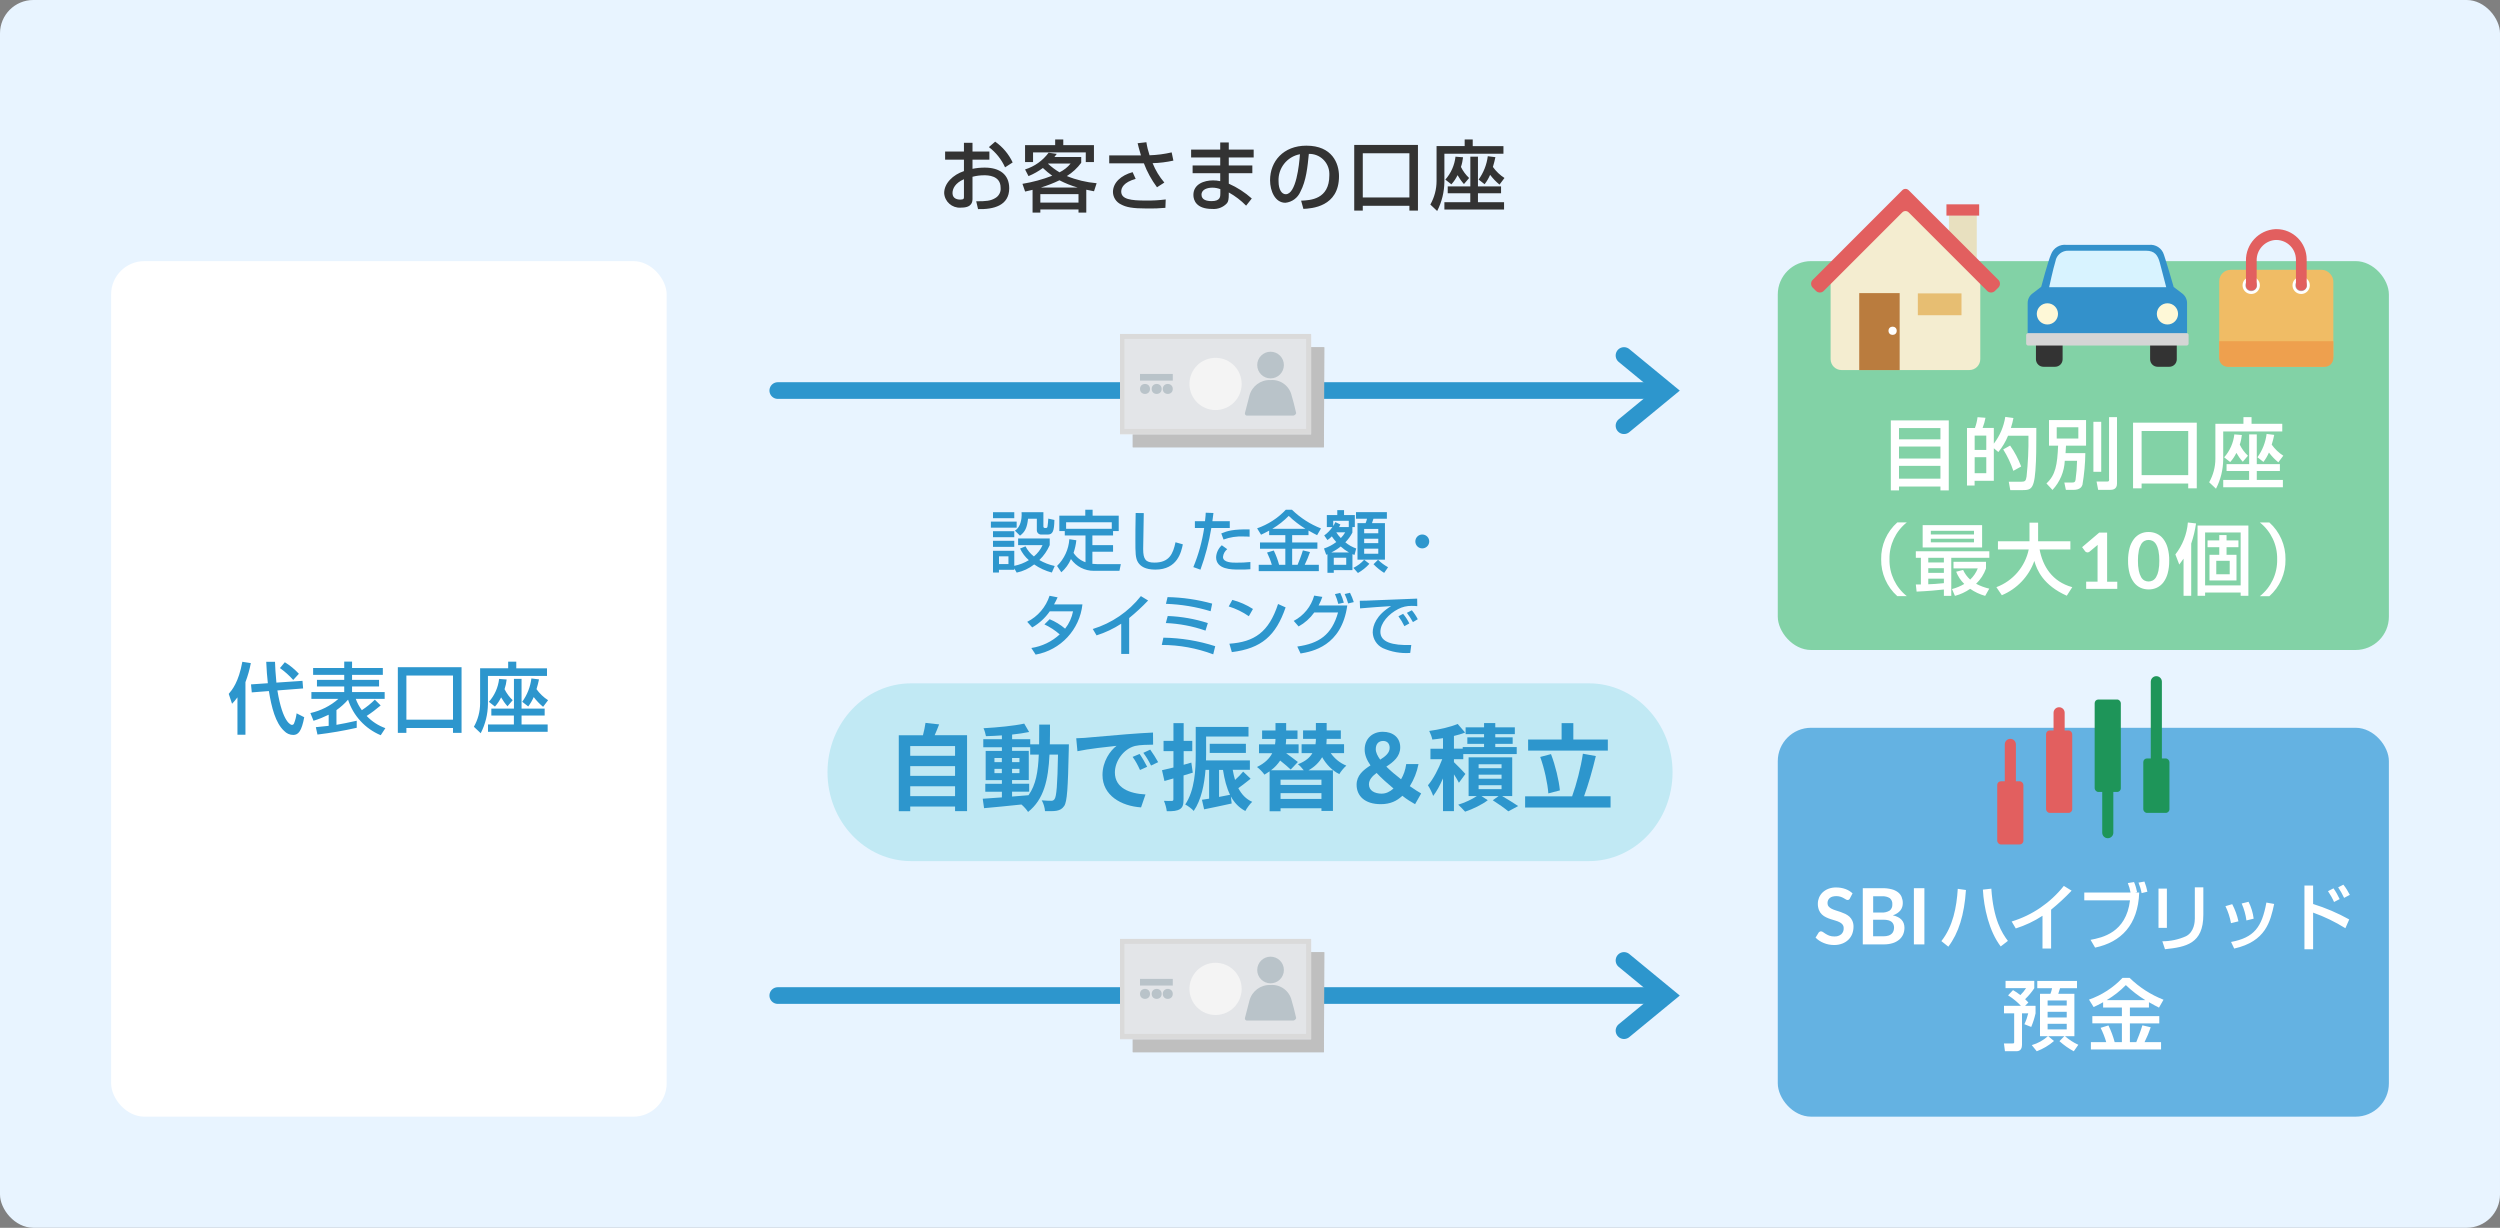 <?xml version="1.0" encoding="UTF-8"?>
<svg id="_レイヤー_1" data-name="レイヤー 1" xmlns="http://www.w3.org/2000/svg" viewBox="0 0 450 221">
  <rect x="0" y="0" width="450" height="221" fill="#808080" stroke="none"/>
  <g>
    <rect width="450" height="221" rx="6" ry="6" fill="#e8f4ff"/>
    <rect x="20" y="47" width="100" height="154" rx="6" ry="6" fill="#fff"/>
    <path d="M42.74,132.25h1.44v-9.46c.42-1.11,.75-2.26,.97-3.43l-1.53-.24c-.66,3.67-1.85,5.08-2.45,5.78l.6,1.78c.35-.36,.67-.75,.97-1.16v6.73Zm2.44-9.06l.14,1.44,3.08-.24c.48,2.94,1.18,5.74,2.74,7.17,.42,.46,1.02,.73,1.65,.73,.91,0,1.51-.69,1.97-3.19l-1.37-.7c-.08,.63-.23,1.24-.47,1.83-.06,.16-.22,.26-.39,.25-.11,0-1.64-.27-2.6-6.2l4.63-.36-.11-1.37-4.7,.32c-.17-1.72-.21-2.73-.25-3.75h-1.58c.08,1.51,.15,2.7,.29,3.86l-3.05,.21Zm5.21-2.94c.87,.62,1.68,1.34,2.39,2.14l1.02-1.11c-.75-.81-1.6-1.51-2.53-2.08l-.88,1.05Zm18.98,10.82c-1.28-.46-2.44-1.21-3.37-2.2,.88-.57,1.72-1.21,2.52-1.89l-1.05-1.04c-.71,.71-1.5,1.34-2.34,1.89-.46-.62-.83-1.3-1.09-2.03h5.2v-1.23h-5.87v-1.01h4.86v-1.18h-4.86v-.91h5.54v-1.23h-5.54v-1.15h-1.41v1.15h-5.6v1.23h5.6v.91h-4.91v1.18h4.91v1.01h-5.91v1.23h4.86c-1.44,1.26-3.17,2.13-5.04,2.55l.56,1.39c.94-.29,1.85-.66,2.73-1.09v2c-.84,.1-1.61,.17-2.31,.24l.29,1.33c2.38-.29,4.74-.69,7.07-1.22v-1.27c-1.46,.32-2.58,.56-3.65,.74v-2.65c.77-.54,1.47-1.17,2.09-1.88,.93,2.89,3.08,5.23,5.88,6.4l.84-1.28Zm12.17,.84h1.54v-11.82h-11.47v11.82h1.54v-.87h8.39v.87Zm0-2.37h-8.39v-7.95h8.39v7.95Zm17.12-3.5c-.82-.52-1.52-1.2-2.09-1.99,.2-.64,.34-1.23,.45-1.76l-1.37-.17c-.19,1.52-.75,2.96-1.65,4.2l1.08,.84c.4-.52,.73-1.09,.99-1.69,.49,.65,1.06,1.25,1.69,1.76l.89-1.19Zm-6.16,1.51h-4.06v1.24h4.06v1.61h-4.66v1.32h10.74v-1.32h-4.7v-1.61h4.16v-1.24h-4.16v-5.35h-1.37v5.35Zm-.21-1.51c-.61-.57-1.1-1.24-1.47-1.99,.19-.56,.32-1.15,.38-1.74l-1.36-.11c-.17,1.53-.81,2.98-1.84,4.13l1.09,.85c.45-.49,.82-1.05,1.11-1.65,.33,.57,.71,1.11,1.15,1.6l.94-1.1Zm-.81-5.75h-5.06v6.3c0,1.48-.39,2.94-1.12,4.23l1.23,1.16c.84-1.63,1.28-3.43,1.3-5.26v-5.05h10.63v-1.37h-5.53v-1.2h-1.46v1.2Z" fill="#2d96cd"/>
    <rect x="320" y="131" width="110" height="70" rx="6" ry="6" fill="#64b2e2"/>
    <g>
      <path d="M366.61,189.23c1.14-.43,2.19-1.05,3.11-1.85l-1.04-.87h2.9l-.88,.9c.78,.7,1.65,1.32,2.58,1.82l.82-1.17c-.87-.39-1.68-.92-2.4-1.55h1.69v-7.63h-2.9c.12-.33,.23-.67,.32-1.01h3.05v-1.3h-7.15v1.3h2.66c-.06,.35-.16,.68-.29,1.01h-1.88v7.63h1.43c-.84,.75-1.83,1.3-2.91,1.61l.9,1.11Zm5.4-7.1v1.01h-3.44v-1.01h3.44Zm0-2.05v.92h-3.44v-.92h3.44Zm0,4.2v1.01h-3.44v-1.01h3.44Zm-10.53-5.1c.84,.52,1.6,1.15,2.28,1.86h-3.04v1.36h1.83v5.2c0,.21-.1,.22-.34,.22h-1.5l.18,1.4h2.1c.78,0,.97-.62,.97-1.15v-5.67h1.12c-.16,.67-.39,1.33-.69,1.96l1.23,.49c.33-.79,.59-1.61,.78-2.45v-1.36h-1.88l.59-.59c-.21-.22-.34-.36-.59-.6,.62-.59,1.18-1.26,1.65-1.97v-1.32h-5.17v1.3h3.7c-.3,.46-.65,.88-1.04,1.26-.41-.34-.85-.64-1.32-.9l-.9,.95Zm17.06,2.18h3.4v1.54h-5.32v1.3h5.32v3.38h-1.3c-.28-1.03-.65-2.04-1.12-3l-1.41,.43c.41,.82,.75,1.68,1.01,2.57h-2.76v1.33h12.63v-1.33h-2.97c.43-.87,.8-1.76,1.11-2.67l-1.5-.35c-.29,.99-.88,2.52-1.1,3.02h-1.15v-3.37h5.29v-1.31h-5.29v-1.54h3.43v-.96c.99,.56,1.41,.77,1.81,.97l.81-1.42c-2.28-.89-4.35-2.23-6.1-3.93h-1.28c-1.67,1.77-3.74,3.11-6.03,3.91l.83,1.34c.48-.22,.98-.46,1.71-.87v.97Zm.67-1.34c1.26-.75,2.42-1.65,3.44-2.7,1.07,1.02,2.24,1.93,3.5,2.7h-6.94Z" fill="#fff"/>
      <path d="M350.7,170.4c1.84-2.42,2.88-5.73,3.17-10.2l-1.47-.21c-.21,3.35-.87,6.76-2.95,9.41l1.25,1Zm6.22-10.27c.17,3.25,1.11,7.49,3.21,10.23l1.29-1c-1.08-1.43-2.61-3.84-2.98-9.4l-1.52,.17Zm12.28,3.61c1.3-1.06,2.54-2.2,3.69-3.42l-1.4-.86c-2.41,3.04-5.68,5.28-9.39,6.41l.74,1.25c1.7-.54,3.32-1.3,4.81-2.28v5.89h1.55v-6.99Zm13.81-4.78c.22,.55,.39,1.12,.49,1.7h-8.33v1.4h8.23c-.7,5.85-5.01,6.71-7.1,7.11l.82,1.4c4.67-.99,7.72-4.06,7.94-9.91h-.76l.38-.08c-.12-.62-.3-1.23-.55-1.81l-1.12,.18Zm3.52,1.55c-.12-.63-.3-1.24-.53-1.83l-1.07,.19c.25,.61,.44,1.24,.56,1.89l1.04-.25Zm3.51-.56h-1.51v7.06h1.51v-7.06Zm6.56-.23h-1.53v5.63c0,.49-.08,2.4-1.59,3.17-1.34,.6-2.79,.91-4.26,.91l.48,1.43c3.81-.4,6.9-1,6.9-6.2v-4.94Zm6.32,6.12c-.23-1.08-.61-2.12-1.12-3.09l-1.22,.36c.47,.97,.81,2,1,3.06l1.34-.33Zm2.74-.48c-.13-1.06-.44-2.09-.92-3.04l-1.24,.31c.43,.97,.72,2,.86,3.05l1.3-.32Zm-3.5,5.38c5.71-1.29,6.5-4.87,7.19-8.03l-1.4-.25c-.81,4.46-2.23,6.32-6.36,7.09l.57,1.2Zm12.64-11.35v11.48h1.56v-6.6c2.03,.72,3.98,1.67,5.81,2.81l.69-1.58c-2.07-1.15-4.24-2.08-6.5-2.78v-3.33h-1.56Zm6.34,2.45c-.31-.68-.68-1.33-1.11-1.94l-.99,.51c.42,.62,.79,1.27,1.09,1.95l1-.52Zm1.83-.77c-.33-.65-.71-1.26-1.16-1.83l-.94,.48c.41,.6,.76,1.24,1.07,1.9l1.03-.55Z" fill="#fff"/>
      <path d="M332.99,161.72c-.04,.08-.1,.16-.18,.21-.07,.05-.15,.07-.24,.07-.11,0-.22-.04-.32-.11-.11-.07-.25-.15-.41-.24-.18-.1-.36-.18-.55-.24-.24-.08-.5-.11-.76-.11-.23,0-.46,.03-.69,.09-.18,.05-.35,.14-.49,.26-.13,.11-.23,.24-.3,.4-.07,.16-.1,.34-.1,.51,0,.22,.06,.43,.2,.6,.15,.17,.33,.31,.53,.41,.24,.12,.49,.22,.75,.3,.28,.09,.57,.18,.86,.28,.29,.1,.58,.22,.86,.35,.27,.13,.53,.3,.75,.5,.22,.21,.4,.46,.53,.75,.14,.34,.21,.7,.2,1.07,0,.44-.08,.87-.23,1.28-.15,.39-.39,.75-.68,1.04-.32,.31-.69,.54-1.1,.7-.48,.18-.98,.27-1.49,.26-.32,0-.64-.03-.95-.09-.31-.06-.61-.15-.9-.27-.28-.11-.55-.25-.81-.42-.24-.16-.47-.34-.67-.55l.55-.9c.05-.07,.11-.12,.18-.16,.07-.04,.15-.07,.24-.07,.14,0,.27,.06,.38,.14,.13,.1,.29,.2,.48,.32,.21,.13,.43,.23,.65,.32,.29,.1,.59,.15,.9,.14,.45,.03,.89-.11,1.24-.39,.31-.28,.47-.69,.44-1.1,.01-.23-.06-.46-.2-.65-.14-.18-.32-.32-.53-.42-.24-.12-.49-.22-.74-.29-.28-.08-.56-.17-.85-.26-.29-.09-.58-.21-.85-.34-.28-.13-.53-.3-.75-.51-.23-.22-.41-.49-.53-.79-.14-.37-.21-.77-.2-1.17,0-.37,.08-.74,.22-1.08,.15-.35,.37-.67,.64-.93,.3-.28,.65-.5,1.04-.65,.45-.17,.93-.25,1.41-.24,.56,0,1.12,.09,1.65,.28,.48,.17,.92,.44,1.29,.78l-.47,.89Zm6.08,6.81c.3,0,.6-.04,.88-.13,.21-.07,.41-.18,.57-.34,.14-.14,.25-.3,.31-.49,.06-.19,.1-.4,.1-.6,0-.2-.03-.4-.11-.59-.07-.17-.18-.33-.33-.45-.17-.13-.37-.23-.58-.28-.28-.07-.56-.1-.85-.1h-1.9v2.98h1.9Zm-1.9-7.2v2.93h1.5c.51,.03,1.02-.09,1.46-.35,.34-.26,.52-.68,.49-1.11,.04-.43-.12-.85-.45-1.13-.42-.26-.91-.37-1.4-.34h-1.6Zm1.6-1.46c.57-.01,1.14,.05,1.7,.19,.42,.1,.81,.28,1.16,.54,.29,.22,.52,.51,.66,.85,.14,.36,.22,.74,.21,1.12,0,.23-.03,.46-.1,.68-.07,.22-.18,.43-.32,.61-.16,.2-.35,.37-.56,.51-.25,.17-.52,.3-.81,.39,1.39,.31,2.09,1.06,2.09,2.25,0,.41-.08,.82-.24,1.19-.16,.36-.41,.69-.71,.94-.34,.28-.73,.49-1.15,.62-.51,.16-1.04,.23-1.58,.23h-3.82v-10.12h3.49Zm7.62,10.12h-1.89v-10.12h1.89v10.12Z" fill="#fff"/>
    </g>
    <g>
      <rect x="359.5" y="140.63" width="4.71" height="11.37" rx=".66" ry=".66" fill="#e25f5f"/>
      <line x1="361.86" y1="133.99" x2="361.86" y2="140.63" fill="none" stroke="#e25f5f" stroke-linecap="round" stroke-linejoin="round" stroke-width="2"/>
      <rect x="368.29" y="131.48" width="4.71" height="14.84" rx=".66" ry=".66" fill="#e25f5f"/>
      <line x1="370.64" y1="128.3" x2="370.64" y2="131.48" fill="none" stroke="#e25f5f" stroke-linecap="round" stroke-linejoin="round" stroke-width="2"/>
      <rect x="377.04" y="125.91" width="4.71" height="16.64" rx=".66" ry=".66" fill="#1e9559"/>
      <line x1="379.4" y1="149.88" x2="379.4" y2="142.55" fill="none" stroke="#1e9559" stroke-linecap="round" stroke-linejoin="round" stroke-width="2"/>
      <rect x="385.79" y="136.52" width="4.71" height="9.8" rx=".66" ry=".66" fill="#1e9559"/>
      <line x1="388.14" y1="122.71" x2="388.14" y2="136.52" fill="none" stroke="#1e9559" stroke-linecap="round" stroke-linejoin="round" stroke-width="2"/>
    </g>
    <rect x="320" y="47" width="110" height="70" rx="6" ry="6" fill="#82d2a6"/>
    <path d="M340.35,88.27h1.47v-.7h7.46v.7h1.5v-12.6h-10.43v12.6Zm8.93-5.73h-7.46v-2.17h7.46v2.17Zm0-3.46h-7.46v-2.03h7.46v2.03Zm-7.46,4.77h7.46v2.31h-7.46v-2.31Zm17.89-2.49c.72-.88,1.31-1.87,1.74-2.93h3.67c.04,2.46-.08,4.92-.34,7.36-.11,.81-.32,.92-.97,.92h-2.23l.27,1.51h2.2c1.72,0,2.21-.25,2.42-5.14,.06-1.13,.04-1.88,.06-3.49,0-1.2,.01-1.74,.01-2.56h-4.58c.19-.59,.35-1.18,.46-1.79l-1.47-.2c-.27,1.75-.98,3.41-2.06,4.82v-2.83h-2.02c.23-.59,.41-1.21,.52-1.83l-1.43-.11c-.08,.66-.24,1.32-.47,1.95h-1.43v10.35h1.37v-.85h3.46v-5.85l.81,.67Zm-2.18-2.95v2.58h-2.09v-2.58h2.09Zm0,3.89v2.88h-2.09v-2.88h2.09Zm3.05-1.4c.76,1.21,1.37,2.5,1.82,3.85l1.41-.78c-.5-1.34-1.16-2.6-1.99-3.77l-1.25,.7Zm13.29,2.04c-.02,1.14-.11,2.28-.27,3.42-.07,.38-.15,.5-.69,.5h-1.33l.28,1.32h1.34c1.27,0,1.53-.61,1.64-.91,.32-1.89,.5-3.8,.52-5.71h-3.56c.03-.48,.04-.76,.08-1.34h3.61v-4.61h-6.67v4.61h1.64c-.15,3.46-.45,5.28-2.1,6.8l1.09,1.17c1.33-1.43,2.12-3.28,2.21-5.24h2.2Zm.23-6.03v2.02h-3.89v-2.02h3.89Zm2.7,8.01h1.42v-8.99h-1.41v8.99Zm2.84,1.3c0,.27,0,.46-.31,.46h-1.95l.29,1.5h2.1c.49,0,1.29-.08,1.29-1.13v-11.97h-1.43v11.14Zm14.24,1.68h1.54v-11.82h-11.47v11.82h1.54v-.87h8.39v.87Zm0-2.37h-8.39v-7.95h8.39v7.95Zm17.12-3.5c-.82-.52-1.52-1.2-2.09-1.99,.2-.64,.34-1.23,.45-1.76l-1.37-.17c-.19,1.52-.76,2.96-1.65,4.2l1.08,.84c.4-.52,.73-1.09,.99-1.69,.49,.65,1.06,1.25,1.69,1.76l.89-1.19Zm-6.16,1.51h-4.06v1.24h4.06v1.61h-4.66v1.32h10.74v-1.32h-4.7v-1.61h4.16v-1.24h-4.16v-5.35h-1.37v5.35Zm-.21-1.51c-.61-.57-1.1-1.24-1.47-1.99,.19-.56,.31-1.15,.38-1.74l-1.36-.11c-.17,1.53-.81,2.98-1.83,4.13l1.09,.85c.45-.49,.82-1.05,1.11-1.65,.33,.57,.71,1.11,1.15,1.6l.94-1.1Zm-.81-5.75h-5.05v6.3c0,1.48-.39,2.94-1.12,4.23l1.23,1.16c.84-1.63,1.28-3.43,1.3-5.26v-5.05h10.63v-1.37h-5.53v-1.2h-1.46v1.2Zm-62.3,17.75c-1.89,1.68-2.96,4.1-2.91,6.64-.04,2.53,1.02,4.96,2.91,6.64h1.71c-2.02-1.6-3.18-4.06-3.12-6.64-.06-2.58,1.1-5.04,3.12-6.64h-1.71Zm3.47,12.46c1.85-.07,4.09-.28,4.91-.38v1.15h1.33v-6.86h6.85v-1.17h-13.23v1.18h.91v4.79h-.91l.14,1.3Zm4.91-4.21v.84h-2.81v-.84h2.81Zm0,2.69c-1.39,.14-1.97,.17-2.81,.2v-1.01h2.81v.81Zm0-4.56v.84h-2.81v-.84h2.81Zm-3.82-1.86h10.7v-4.03h-10.7v4.03Zm9.24-3.01v.66h-7.77v-.66h7.77Zm0,1.42v.66h-7.77v-.65h7.77Zm-3.21,5.95c.32,.83,.82,1.58,1.46,2.2-.69,.41-1.44,.72-2.21,.92l.53,1.23c.98-.26,1.91-.69,2.74-1.27,.82,.57,1.74,1,2.7,1.27l.74-1.3c-.82-.19-1.62-.48-2.37-.88,.8-.76,1.41-1.7,1.78-2.75v-1.2h-5.85v1.18h4.37c-.3,.77-.77,1.46-1.37,2.02-.54-.49-.97-1.08-1.27-1.74l-1.24,.32Zm8.22,4.23c2.73-1.14,4.86-3.38,5.85-6.17,.48,1.67,1.6,4.37,5.84,6.26l.99-1.54c-3.64-.99-5.31-3.79-5.88-6.78h5.54v-1.48h-5.81v-3.35h-1.55v3.35h-5.68v1.48h5.54c-.65,3.11-2.85,5.67-5.82,6.78l.98,1.45Zm20.78-2.44v1.3h-5.6v-1.3h2.05v-5.9c0-.23,0-.47,.02-.72l-1.46,1.22c-.07,.06-.16,.1-.25,.12-.08,.02-.15,.02-.23,0-.07-.01-.13-.04-.19-.07-.05-.03-.09-.07-.13-.12l-.54-.74,3.08-2.62h1.42v8.84h1.82Zm9.35-3.77c.01,.78-.08,1.55-.28,2.3-.16,.58-.42,1.13-.78,1.61-.31,.41-.72,.73-1.18,.95-.46,.21-.97,.32-1.47,.31-.51,0-1.01-.1-1.47-.31-.46-.22-.86-.54-1.17-.95-.36-.48-.62-1.03-.78-1.61-.2-.75-.29-1.52-.28-2.3-.01-.78,.08-1.55,.28-2.3,.15-.58,.42-1.13,.78-1.61,.31-.41,.71-.73,1.17-.95,.46-.21,.96-.32,1.47-.31,.51,0,1.01,.1,1.47,.31,.47,.22,.87,.54,1.18,.95,.36,.48,.63,1.03,.78,1.61,.2,.75,.3,1.52,.28,2.3h0Zm-1.78,0c.01-.61-.04-1.22-.16-1.82-.08-.4-.22-.79-.43-1.15-.15-.25-.36-.46-.62-.6-.23-.11-.48-.17-.73-.17-.25,0-.49,.06-.72,.17-.26,.14-.47,.35-.61,.6-.2,.36-.35,.74-.42,1.15-.12,.6-.17,1.21-.16,1.82-.01,.61,.04,1.22,.16,1.82,.08,.4,.22,.79,.42,1.15,.14,.25,.36,.46,.61,.6,.22,.11,.47,.17,.72,.17,.25,0,.5-.06,.73-.17,.26-.14,.47-.35,.62-.6,.21-.36,.35-.74,.43-1.15,.12-.6,.17-1.21,.16-1.82h0Zm14.64-5.1v9.54h-6.4v-9.53h6.4Zm-10.29,11.41h1.39v-9.39c.4-1.18,.69-2.39,.87-3.63l-1.47-.17c-.17,2.1-.96,4.1-2.25,5.75l.7,1.82c.32-.42,.49-.66,.77-1.06v6.68Zm2.53-12.65v12.66h1.36v-.6h6.4v.6h1.39v-12.66h-9.14Zm3.91,1.71v.97h-2.11v1.22h2.11v1.37h-1.76v4.62h4.86v-4.62h-1.79v-1.37h2.14v-1.22h-2.14v-.96h-1.3Zm1.88,4.65v2.42h-2.42v-2.42h2.42Zm7.13,6.37c1.89-1.68,2.96-4.1,2.91-6.64,.04-2.53-1.02-4.96-2.91-6.64h-1.71c2.02,1.6,3.18,4.06,3.12,6.64,.06,2.58-1.1,5.04-3.12,6.64h1.71Z" fill="#fff"/>
    <g>
      <path d="M354.49,66.61h-23.01c-1.09,0-1.97-.88-1.97-1.97v-16.89l13.47-13.33,13.47,13.33v16.89c0,1.09-.88,1.97-1.97,1.97h0Z" fill="#f4edd0"/>
      <path d="M355.81,46.47h-3.46l-.87-1.55-.67-1.1v-5.06h5.01v7.72Z" fill="#e8e0bf"/>
      <path d="M359.71,51.76c.38-.38,.38-1,0-1.38,0,0,0,0,0,0l-16.15-16.14c-.32-.32-.83-.32-1.15,0l-16.13,16.14c-.38,.38-.38,1,0,1.39,0,0,0,0,0,0l.6,.6c.38,.38,1.01,.38,1.39,0l14.14-14.14c.32-.32,.83-.32,1.15,0,0,0,0,0,0,0l14.14,14.14c.38,.38,1,.38,1.39,0l.61-.6Z" fill="#e25f5f"/>
      <rect x="334.66" y="52.76" width="7.28" height="13.86" fill="#ba7c3e"/>
      <rect x="345.21" y="52.81" width="7.86" height="3.93" fill="#e7be72"/>
      <rect x="350.36" y="36.78" width="5.89" height="2.03" fill="#e25f5f"/>
      <circle cx="340.67" cy="59.54" r=".74" fill="#fff"/>
    </g>
    <g>
      <rect x="399.46" y="48.57" width="20.54" height="17.46" rx="2.05" ry="2.05" fill="#f0bc65"/>
      <path d="M420,61.41v3.06c0,.86-.7,1.56-1.56,1.56h-17.43c-.86,0-1.56-.7-1.56-1.56v-3.06h20.54Z" fill="#eea04e"/>
      <circle cx="414.21" cy="51.36" r="1.56" fill="#fff"/>
      <circle cx="414.21" cy="51.36" r="1.05" fill="#b2b2b3"/>
      <circle cx="405.22" cy="51.36" r="1.56" fill="#fff"/>
      <circle cx="405.22" cy="51.36" r="1.05" fill="#b2b2b3"/>
      <path d="M409.58,41.24c-3.02,.17-5.36,2.69-5.31,5.71v4.48c0,.47,.38,.85,.85,.85h.23c.47,0,.85-.38,.85-.85h0v-4.53c-.04-1.87,1.35-3.46,3.2-3.69,1.94-.18,3.66,1.24,3.85,3.18,.01,.11,.02,.22,.02,.33v4.71c0,.47,.38,.85,.85,.85h.23c.47,0,.85-.38,.85-.85h0v-4.73c0-3.01-2.44-5.46-5.45-5.46-.05,0-.1,0-.15,0Z" fill="#e25f5f"/>
    </g>
    <g>
      <path d="M391.25,51.61s-1.34-4.63-1.74-5.75c-.35-1.18-1.5-1.93-2.72-1.78h-14.79c-1.22-.16-2.38,.54-2.81,1.69-.54,1.21-1.77,5.85-1.77,5.85l-1.6,1.23c-.53,.4-.84,1.03-.84,1.7v7.45h28.69v-7.45c0-.67-.31-1.29-.84-1.7l-1.6-1.22Z" fill="#3391cb"/>
      <path d="M391.82,64.68c0,.74-.6,1.34-1.34,1.34h-2.11c-.74,0-1.34-.6-1.35-1.34v-3.01c0-.74,.61-1.34,1.35-1.34h2.11c.74,0,1.34,.6,1.34,1.35v3Z" fill="#333"/>
      <path d="M371.27,64.68c0,.74-.6,1.33-1.34,1.34h-2.11c-.74,0-1.34-.6-1.35-1.34v-3.01c0-.74,.61-1.34,1.35-1.34h2.11c.74,0,1.34,.61,1.34,1.35v3Z" fill="#333"/>
      <path d="M393.95,61.84c0,.2-.16,.36-.36,.36h-28.52c-.2,0-.36-.16-.36-.36v-1.52c0-.2,.16-.36,.36-.36h0s28.52,0,28.52,0c.2,0,.36,.16,.36,.36h0s0,1.52,0,1.52Z" fill="#d5d5d5"/>
      <path d="M368.86,51.7h21.06s-.74-2.9-1.15-4.41c-.36-1.34-.91-2.16-2.48-2.16h-13.94c-1.16-.06-2.19,.76-2.37,1.91-.41,1.3-1.13,4.66-1.13,4.66Z" fill="#d8f3ff"/>
      <circle cx="368.53" cy="56.5" r="1.91" fill="#fef8d7"/>
      <circle cx="390.14" cy="56.5" r="1.91" fill="#fef8d7"/>
    </g>
    <path d="M181.52,100.14v1.39h-1.7v-1.39h1.7Zm1.48,2.93c1.15-.24,2.23-.74,3.15-1.47,.97,.67,2.04,1.16,3.18,1.46l.52-1.18c-.97-.21-1.91-.57-2.77-1.07,.8-.76,1.43-1.68,1.87-2.69v-1.2h-5.69v1.2h4.4c-.35,.79-.89,1.49-1.56,2.04-.63-.49-1.14-1.11-1.51-1.82l-.98,.4c.38,.8,.91,1.51,1.58,2.09-.8,.49-1.69,.84-2.62,1.02v-2.7h-3.83v3.91h1.07v-.5h2.76v-.24l.43,.74Zm-4.26-9.79h3.83v-1.08h-3.83v1.08Zm4.86,3.14c.91-.68,1.27-1.42,1.45-3.05h1.58v2.06c-.01,.42,.32,.77,.74,.79,.04,0,.08,0,.13,0h1.07c.9,0,1.19-.56,1.22-2.63l-1.1-.24c-.02,.48-.07,.96-.14,1.44-.01,.14-.13,.24-.26,.25h-.2c-.14,0-.27-.1-.28-.24,0-.02,0-.04,0-.06v-2.54h-3.93c.01,.14,.02,.29,.02,.5,0,.44-.1,2.17-1.22,2.81l.92,.91Zm-4.86,2.02h3.83v-1.09h-3.83v1.09Zm-.38-3.46h4.64v-1.09h-4.64v1.09Zm.38,1.72h3.83v-1.08h-3.83v1.08Zm13.74,.36c-.12,1.82-.91,3.53-2.21,4.81l.77,1.14c.75-.65,1.34-1.46,1.73-2.38,.95,1.34,2.49,2.13,4.13,2.12h4.6l.25-1.21h-4.32c-.27,0-.53-.02-.8-.05v-2.18h3.72v-1.19h-3.72v-1.74h3.72v-.79h1.02v-2.77h-4.7v-1.07h-1.32v1.07h-4.67v2.77h.98v.79h3.73v4.82c-.89-.3-1.64-.89-2.15-1.68,.25-.74,.42-1.5,.5-2.27l-1.27-.2Zm-.58-1.87v-1.18h8.22v1.18h-8.22Zm12.52-2.84c-.05,2.33-.05,3.92-.05,4.99,0,2.12,0,3.16,.5,3.92,.44,.68,1.3,1.27,3.1,1.27,3.98,0,4.66-3.19,4.94-4.55l-1.32-.37c-.44,2.05-1.09,3.66-3.8,3.66-1.57,0-2.02-.59-2.02-2.45,0-.31,.1-5.44,.11-6.46l-1.47-.02Zm12.61-.05c-.01,.38-.02,.53-.13,1.52h-1.82v1.22h1.67c-.36,2.42-1.01,4.78-1.95,7.04l1.28,.46c.89-2.43,1.54-4.94,1.96-7.5h3.32v-1.22h-3.13c.12-.86,.14-1.13,.19-1.48l-1.38-.05Zm7.91,2.99c-2.94-.04-4,.26-5.11,.73l.41,1.1c1.15-.43,2.38-.61,3.6-.55,.48,0,.79,.01,1.09,.04v-1.32Zm-5.02,2.86c-.6,.55-.97,1.32-1.02,2.14,0,2.23,2.8,2.23,4.09,2.23,.69,.02,1.39,0,2.08-.06v-1.3c-.83,.09-1.68,.13-2.53,.12-.72,0-2.4,0-2.4-1.03,.05-.55,.33-1.05,.76-1.4l-.97-.7Zm8.52-1.82h2.92v1.32h-4.56v1.12h4.56v2.89h-1.12c-.24-.88-.56-1.74-.96-2.57l-1.21,.37c.35,.71,.64,1.44,.86,2.2h-2.36v1.14h10.82v-1.14h-2.54c.37-.74,.68-1.51,.95-2.29l-1.28-.3c-.25,.85-.76,2.16-.95,2.59h-.98v-2.89h4.54v-1.12h-4.54v-1.32h2.94v-.83c.85,.48,1.21,.66,1.55,.83l.7-1.21c-1.95-.76-3.73-1.91-5.23-3.37h-1.1c-1.43,1.52-3.2,2.66-5.17,3.35l.71,1.15c.41-.19,.84-.4,1.46-.74v.83Zm.58-1.15c1.08-.64,2.07-1.42,2.95-2.32,.91,.88,1.92,1.65,3,2.32h-5.95Zm15.06-3v1.19h1.98c-.05,.27-.14,.54-.25,.79h-1.46v6.58h4.94v-6.58h-2.33c.16-.43,.2-.56,.26-.79h2.42v-1.19h-5.57Zm-5.36,7.68c.06-.02,.16-.07,.22-.1v3.35h1.14v-.48h3.36v-2.88c.13,.06,.25,.1,.37,.14l.31-1.16c-.71-.25-1.38-.63-1.96-1.11,.51-.52,.94-1.11,1.27-1.75v-1h.44v-2.16h-1.94v-.89h-1.22v.89h-1.88v2.16h1.01c-.4,.58-.9,1.1-1.48,1.51l.58,.83c.29-.19,.55-.41,.79-.66,.24,.36,.51,.7,.8,1.02-.67,.51-1.41,.9-2.21,1.16l.4,1.13Zm9.37-2.89v.8h-2.54v-.8h2.54Zm0-1.76v.78h-2.54v-.78h2.54Zm0,3.55v.91h-2.54v-.91h2.54Zm-8.45,.68c.6-.29,1.17-.65,1.69-1.07,.45,.41,.95,.77,1.48,1.07h-3.17Zm2.68,.95v1.28h-2.24v-1.28h2.24Zm-1.28-5.52c.07-.13,.12-.22,.23-.46l-.91-.43c-.1,.25-.23,.49-.38,.71v-.95h2.8v1.13h-1.73Zm1.1,.95c-.22,.38-.49,.72-.79,1.03-.31-.31-.59-.66-.82-1.03h1.62Zm3.41,4.94c-.55,.61-1.21,1.1-1.94,1.46l.82,.92c.77-.44,1.47-1,2.06-1.65l-.94-.73Zm4.3,1.34c-.66-.36-1.27-.81-1.8-1.34l-.82,.8c.57,.6,1.22,1.12,1.92,1.56l.7-1.02Zm6.16-5.89c-.69,0-1.25,.56-1.25,1.25h0c0,.68,.54,1.24,1.22,1.25,.01,0,.02,0,.03,0,.68,0,1.24-.55,1.25-1.23,0,0,0-.01,0-.02,0-.69-.56-1.25-1.25-1.25,0,0,0,0,0,0Zm-68.02,16.18c1,.47,1.93,1.07,2.76,1.8-1.42,1.31-3.2,2.16-5.11,2.45l.78,1.19c4.5-.81,7.93-4.49,8.42-9.04h-5.11c.23-.41,.45-.83,.64-1.27l-1.45-.28c-.66,2.04-2.11,3.73-4.02,4.69l.9,1.01c1.26-.72,2.34-1.71,3.16-2.9h4.19c-.22,1.14-.71,2.21-1.43,3.12-.83-.71-1.77-1.28-2.78-1.7l-.93,.92Zm15.26-1.14c1.2-.98,2.34-2.03,3.41-3.16l-1.3-.79c-2.22,2.81-5.24,4.87-8.66,5.92l.68,1.15c1.57-.5,3.06-1.2,4.44-2.1v5.44h1.43v-6.46Zm14.94-2.6c-2.62-.72-5.31-1.12-8.03-1.17l-.29,1.21c2.73,.09,5.43,.54,8.04,1.33l.28-1.37Zm-.78,3.5c-2.34-.75-4.77-1.18-7.22-1.27l-.34,1.27c2.43,.1,4.84,.56,7.14,1.36l.42-1.36Zm1.34,4.17c-3.02-.98-6.16-1.49-9.34-1.54l-.29,1.31c3.16,0,6.3,.58,9.26,1.69l.36-1.46Zm6.79-6.7c-1.15-.74-2.4-1.29-3.72-1.64l-.65,1.18c1.29,.4,2.51,.99,3.62,1.76l.74-1.3Zm-3.8,7.76c5.32-.66,7.91-2.93,9.67-8.05l-1.36-.61c-1.67,5.1-4.27,6.83-8.76,7.15l.44,1.51Zm12.01-4.62c1.12-.62,2.08-1.48,2.82-2.52h4.28c-1.14,4.06-3.44,5.59-7.34,6.14l.59,1.25c2.03-.35,7.39-1.28,8.41-8.65h-5.16c.26-.49,.49-1.01,.67-1.54l-1.47-.23c-.54,1.96-1.88,3.61-3.68,4.55l.88,1Zm8.14-4.28c-.16-.61-.38-1.2-.65-1.76l-.95,.22c.25,.57,.45,1.16,.6,1.76l1-.22Zm1.79-.1c-.18-.58-.41-1.14-.68-1.68l-.96,.22c.26,.55,.47,1.12,.62,1.7l1.02-.24Zm10,3.84c-.3-.62-.68-1.2-1.12-1.73l-.84,.44c.41,.56,.77,1.15,1.07,1.78l.88-.49Zm1.52-.76c-.29-.57-.65-1.11-1.07-1.61l-.89,.46c.4,.53,.77,1.09,1.09,1.67l.87-.52Zm-.1-3.71c-1.24,.05-6.74,.26-7.78,.31-.83,.04-1.73,.08-2.56,.08l.05,1.37c1.86-.16,3.72-.3,5.59-.41-2.68,1.63-3.31,3.5-3.31,4.74,.04,1.19,.72,2.27,1.79,2.81,1.55,.7,3.26,1,4.96,.88l.19-1.43c-3.46,.11-5.56-.54-5.56-2.36,0-1.62,1.52-3.26,3.22-4.12,.73-.38,1.55-.57,2.38-.56,.35,0,.7,.01,1.04,.05l-.02-1.36Z" fill="#2d96cd"/>
    <path d="M164.02,123h121.97c8.33,0,15.07,7.16,15.07,16h0c0,8.84-6.75,16-15.07,16h-121.97c-8.33,0-15.07-7.16-15.07-16h0c0-8.84,6.75-16,15.07-16Z" fill="#c1e9f4"/>
    <g>
      <g>
        <path d="M140,70.3h159" fill="none" stroke="#2d96cd" stroke-linecap="round" stroke-width="3"/>
        <path d="M292.32,63.99l7.68,6.32-7.68,6.32" fill="none" stroke="#2d96cd" stroke-linecap="round" stroke-width="3"/>
      </g>
      <g>
        <rect x="203.9" y="62.51" width="34.4" height="18" fill="#bfbfbf"/>
        <path d="M238.4,62.51h-34.5v18h34.4l.1-18Z" fill="#bfbfbf"/>
        <rect x="201.6" y="60.21" width="34.4" height="18" fill="#e3e5e8"/>
        <path d="M235.1,61.01v16.2h-32.7v-16.2h32.7m.9-.9h-34.4v18h34.4v-18Z" fill="#dadada"/>
        <circle cx="218.8" cy="69.11" r="4.7" fill="#f4f4f4"/>
        <circle cx="228.7" cy="65.71" r="2.4" fill="#b9c3c9"/>
        <path d="M228.7,68.41c-1.77-.08-3.35,1.09-3.8,2.8l-.8,3.1c-.07,.2,.04,.42,.24,.48,.02,0,.04,.01,.06,.02h8.4c.22-.04,.41-.19,.5-.4v-.1c-.2-.9-.6-2.5-.8-3.1-.4-1.75-2.01-2.94-3.8-2.8Z" fill="#b9c3c9"/>
        <rect x="205.2" y="67.31" width="5.9" height="1.2" fill="#b9c3c9"/>
        <circle cx="206.1" cy="70.01" r=".9" fill="#b9c3c9"/>
        <circle cx="208.2" cy="70.01" r=".9" fill="#b9c3c9"/>
        <circle cx="210.2" cy="70.01" r=".9" fill="#b9c3c9"/>
      </g>
    </g>
    <g>
      <g>
        <path d="M140,179.2h159" fill="none" stroke="#2d96cd" stroke-linecap="round" stroke-width="3"/>
        <path d="M292.32,172.88l7.68,6.32-7.68,6.32" fill="none" stroke="#2d96cd" stroke-linecap="round" stroke-width="3"/>
      </g>
      <g>
        <rect x="203.9" y="171.4" width="34.4" height="18" fill="#bfbfbf"/>
        <path d="M238.4,171.4h-34.5v18h34.4l.1-18Z" fill="#bfbfbf"/>
        <rect x="201.6" y="169.1" width="34.4" height="18" fill="#e3e5e8"/>
        <path d="M235.1,169.9v16.2h-32.7v-16.2h32.7m.9-.9h-34.4v18h34.4v-18Z" fill="#dadada"/>
        <circle cx="218.8" cy="178" r="4.7" fill="#f4f4f4"/>
        <circle cx="228.7" cy="174.6" r="2.4" fill="#b9c3c9"/>
        <path d="M228.7,177.3c-1.77-.08-3.35,1.09-3.8,2.8l-.8,3.1c-.07,.2,.04,.42,.24,.48,.02,0,.04,.01,.06,.02h8.4c.22-.04,.41-.19,.5-.4v-.1c-.2-.9-.6-2.5-.8-3.1-.4-1.75-2.01-2.94-3.8-2.8Z" fill="#b9c3c9"/>
        <rect x="205.2" y="176.2" width="5.9" height="1.2" fill="#b9c3c9"/>
        <circle cx="206.1" cy="178.9" r=".9" fill="#b9c3c9"/>
        <circle cx="208.2" cy="178.9" r=".9" fill="#b9c3c9"/>
        <circle cx="210.2" cy="178.9" r=".9" fill="#b9c3c9"/>
      </g>
    </g>
    <path d="M173.51,27.28h-3.39v1.46h3.39v2.06c-1.99,.66-3.56,2.2-3.56,3.96,.09,1.54,1.42,2.71,2.96,2.62,.05,0,.1,0,.15-.01,1.99,0,1.99-1.16,1.99-1.64v-3.91c.68-.18,1.38-.27,2.09-.27,.59,0,2.97,0,2.97,2.23,.09,.77-.31,1.52-.99,1.89-.8,.48-1.58,.57-3.4,.56l.33,1.41c2.79,.07,5.61-.62,5.61-3.75,0-2.51-1.76-3.72-4.41-3.72-.74,0-1.48,.07-2.2,.22v-1.65h3.04v-1.46h-3.04v-1.58h-1.54v1.58Zm0,8.16c0,.27,0,.49-.66,.49-.31,0-1.4-.06-1.4-1.16,0-.81,.48-1.83,2.06-2.51v3.18Zm4.49-8.96c1.26,.95,2.26,2.2,2.91,3.64l1.37-.88c-.71-1.5-1.79-2.79-3.15-3.74l-1.13,.98Zm19.39,6.5c-1.84-.16-3.65-.59-5.36-1.29,1.01-.62,1.89-1.44,2.59-2.39v-1.04h-4.83c.16-.18,.3-.37,.43-.56l-1.47-.21c-1.06,1.43-2.54,2.48-4.24,3.01l.62,1.2c.92-.38,1.79-.87,2.59-1.46,.53,.5,1.09,.97,1.68,1.39-1.73,.67-3.53,1.16-5.36,1.46l.48,1.39c.39-.08,.71-.15,1.34-.31v4.1h1.4v-.57h6.87v.57h1.4v-4.12c.55,.11,.9,.18,1.39,.28l.47-1.45Zm-3.26,1.96v1.53h-6.87v-1.53h6.87Zm-6.75-1.19c1.14-.35,2.25-.78,3.32-1.3,1.04,.54,2.13,.98,3.26,1.3h-6.58Zm5.33-4.31c-.54,.67-1.23,1.2-2,1.58-.74-.44-1.43-.96-2.06-1.54l.04-.04h4.02Zm-2.77-3.32h-5.43v3.05h1.44v-1.74h9.49v1.74h1.47v-3.05h-5.52v-1.02h-1.46v1.02Zm14.83-.35c.1,.42,.24,1.01,.6,2.2h-5.71v1.43h6.24c.58,1.54,1.38,2.99,2.36,4.31l1.32-.85c-.89-1.04-1.6-2.22-2.11-3.49,1.26-.03,2.51-.19,3.74-.46l-.31-1.48c-1.31,.3-2.64,.48-3.98,.52-.26-.77-.45-1.55-.57-2.35l-1.57,.18Zm-.91,5.22c-2.07,.57-3.53,1.88-3.53,3.58,.02,.95,.58,1.81,1.44,2.22,.94,.5,1.99,.74,4.72,.74,1.09,.02,2.19-.02,3.28-.12l.06-1.51c-1.19,.15-2.4,.22-3.6,.2-2.63,0-4.41-.21-4.41-1.62,0-.66,.42-1.67,2.6-2.28l-.55-1.21Zm10.54-4.06v1.41h5.24v1.44h-4.97v1.4h4.97v1.43c-.43-.1-.86-.14-1.3-.14-1.58,0-3.53,.66-3.53,2.62,0,.98,.55,2.52,3.36,2.52,1.02,.09,2.02-.29,2.7-1.05,.22-.32,.31-.64,.31-1.64v-.28c1.15,.64,2.2,1.44,3.12,2.38l1.02-1.29c-1.23-1.1-2.63-2-4.14-2.67v-1.88h4.24v-1.4h-4.24v-1.44h4.48v-1.41h-4.48v-1.29h-1.54v1.29h-5.24Zm5.26,7.9c0,.57,0,1.37-1.58,1.37-.84,0-1.81-.21-1.81-1.15,0-1.01,1.16-1.27,1.96-1.27,.49,0,.97,.09,1.43,.27v.78Zm14.93,2.77c1.46-.07,6.43-.34,6.43-5.89,0-2.3-1.22-5.49-5.87-5.49-4.16,0-6.54,2.84-6.54,6.22,0,1.96,.92,4.06,2.76,4.06,1.19-.12,2.22-.88,2.69-1.97,1.06-2,1.3-4.51,1.53-6.83,1.99-.05,3.64,1.53,3.69,3.52,0,.11,0,.23,0,.34,0,4.34-3.42,4.49-5.08,4.56l.41,1.48Zm-.6-9.84c-.14,1.96-.69,7.2-2.56,7.2-.7,0-1.29-.8-1.29-2.31-.13-2.36,1.52-4.46,3.85-4.89h0Zm19.7,10.15h1.54v-11.82h-11.47v11.82h1.54v-.87h8.39v.87Zm0-2.37h-8.39v-7.95h8.39v7.95Zm17.12-3.5c-.82-.52-1.52-1.2-2.09-1.99,.2-.64,.34-1.23,.45-1.76l-1.37-.17c-.19,1.52-.76,2.96-1.65,4.2l1.08,.84c.4-.52,.73-1.09,.99-1.69,.49,.65,1.06,1.25,1.69,1.76l.89-1.19Zm-6.16,1.51h-4.06v1.24h4.06v1.61h-4.66v1.32h10.74v-1.32h-4.7v-1.61h4.16v-1.24h-4.16v-5.35h-1.37v5.35Zm-.21-1.51c-.61-.57-1.1-1.24-1.47-1.99,.19-.56,.31-1.15,.38-1.74l-1.36-.11c-.17,1.53-.81,2.98-1.83,4.13l1.09,.85c.45-.49,.82-1.05,1.11-1.65,.33,.57,.71,1.11,1.15,1.6l.94-1.1Zm-.81-5.75h-5.05v6.3c0,1.48-.39,2.94-1.12,4.23l1.23,1.16c.84-1.63,1.28-3.43,1.3-5.26v-5.05h10.63v-1.37h-5.53v-1.2h-1.45v1.2Z" fill="#333"/>
  </g>
  <g>
    <path d="M174.07,132.35v13.65h-2.16v-.83h-8.07v.85h-2.06v-13.67h4.35c.19-.73,.37-1.55,.46-2.23l2.45,.27c-.25,.68-.53,1.34-.8,1.95h5.83Zm-10.23,1.94v1.75h8.07v-1.75h-8.07Zm0,3.62v1.75h8.07v-1.75h-8.07Zm8.07,5.39v-1.77h-8.07v1.77h8.07Z" fill="#2d96cd"/>
    <path d="M192.4,133.98s-.02,.66-.02,.9c-.15,6.95-.29,9.42-.83,10.2-.39,.56-.78,.73-1.34,.85-.51,.1-1.29,.08-2.11,.07-.03-.56-.25-1.38-.59-1.94,.75,.07,1.39,.08,1.72,.08,.25,0,.42-.07,.58-.29,.36-.46,.53-2.53,.63-8.02h-1.53c-.22,4.55-1,8.06-3.86,10.32-.25-.41-.75-.97-1.19-1.34-2.45,.25-4.9,.51-6.73,.66l-.24-1.7c.95-.07,2.14-.15,3.45-.24v-1.02h-2.99v-1.43h2.99v-.66h-2.92v-5.25h2.92v-.66h-3.35v-1.46h3.35v-.68c-.99,.07-1.96,.12-2.87,.14-.07-.41-.25-1.04-.44-1.43,2.52-.14,5.46-.42,7.33-.83l.88,1.51c-.9,.19-1.96,.34-3.06,.46v.83h3.26v.93h1.6c.02-1.12,.02-2.29,.02-3.55h1.94c0,1.24,0,2.43-.03,3.55h3.45Zm-13.4,3.21h1.33v-.75h-1.33v.75Zm1.33,1.97v-.76h-1.33v.76h1.33Zm1.84,4.22c.97-.07,1.97-.15,2.96-.24,1.33-1.84,1.73-4.27,1.85-7.31h-1.55v-1.33h-3.26v.66h3.01v5.25h-3.01v.66h3.08v1.43h-3.08v.87Zm1.33-6.19v-.75h-1.33v.75h1.33Zm-1.33,1.21v.76h1.33v-.76h-1.33Z" fill="#2d96cd"/>
    <path d="M195.39,132.8c1.43-.12,4.23-.37,7.34-.63,1.75-.15,3.6-.25,4.81-.31l.02,2.18c-.92,.02-2.38,.02-3.28,.24-2.06,.54-3.6,2.74-3.6,4.76,0,2.8,2.62,3.81,5.51,3.96l-.8,2.33c-3.57-.24-6.94-2.14-6.94-5.83,0-2.45,1.38-4.38,2.53-5.25-1.6,.17-5.07,.54-7.04,.97l-.22-2.33c.68-.02,1.34-.05,1.67-.08Zm11.1,5.22l-1.29,.58c-.43-.94-.78-1.6-1.33-2.36l1.26-.53c.43,.61,1.04,1.65,1.36,2.31Zm1.97-.83l-1.27,.61c-.46-.92-.85-1.55-1.39-2.29l1.24-.58c.43,.59,1.07,1.6,1.43,2.26Z" fill="#2d96cd"/>
    <path d="M214.67,139.09c-.54,.17-1.09,.34-1.63,.49v4.3c0,.94-.15,1.45-.66,1.77-.53,.32-1.24,.39-2.36,.37-.05-.49-.27-1.33-.51-1.87,.61,.03,1.21,.03,1.41,.02,.2,0,.29-.07,.29-.29v-3.76c-.56,.17-1.12,.32-1.61,.46l-.44-1.94c.58-.12,1.29-.31,2.06-.49v-2.94h-1.78v-1.85h1.78v-3.2h1.84v3.2h1.55v1.85h-1.55v2.45l1.38-.39,.26,1.82Zm10.42,1.1c-.71,.56-1.5,1.19-2.19,1.68,.58,1.11,1.38,1.97,2.5,2.46-.42,.37-.97,1.14-1.24,1.65-1.16-.61-1.99-1.5-2.6-2.62l.14,1.27c-1.72,.39-3.52,.75-4.96,1.05l-.39-1.72c.39-.05,.82-.14,1.29-.2v-5.18h-.65c-.19,2.53-.75,5.41-2.12,7.39-.29-.36-1.1-.95-1.53-1.16,1.73-2.57,1.89-6.29,1.89-8.98v-4.98h9.5v1.73h-7.63v3.25c0,.32,0,.68-.02,1.04h7.9v1.7h-3.09c.1,.63,.25,1.24,.42,1.82,.54-.49,1.09-1.05,1.46-1.5l1.33,1.27Zm-7.34-4.66v-1.65h6.51v1.65h-6.51Zm1.67,7.92c.65-.12,1.33-.25,1.99-.39-.61-1.22-1-2.74-1.27-4.47h-.71v4.86Z" fill="#2d96cd"/>
    <path d="M239.54,135.58c.7,.97,1.65,1.77,2.8,2.23-.42,.36-.99,1.05-1.27,1.53-1.29-.65-2.33-1.73-3.08-3.04-.51,.85-1.27,1.68-2.46,2.36h4.4v7.31h-2.07v-.48h-7.36v.54h-1.97v-7.19c-.29,.2-.61,.41-.93,.6-.27-.41-.88-1.04-1.34-1.38,1.45-.7,2.28-1.58,2.74-2.48h-2.38v-1.6h2.89c.05-.34,.08-.66,.08-.97h-2.41v-1.53h2.41v-1.33h1.92v1.33h2.04v1.53h-2.04c0,.32-.03,.63-.07,.97h2.31v1.6h-2.24c.75,.56,1.62,1.19,2.11,1.58l-1.29,1.36c-.42-.42-1.19-1.05-1.9-1.62-.41,.61-.93,1.21-1.65,1.75h5.9c-.31-.39-.71-.83-1.05-1.09,1.36-.51,2.16-1.22,2.6-1.99h-1.94v-1.6h2.5c.05-.32,.07-.63,.07-.92v-.05h-2.31v-1.53h2.31v-1.33h1.94v1.33h2.55v1.53h-2.55v.08c0,.29-.02,.58-.05,.88h3.18v1.6h-2.36Zm-1.68,4.76h-7.36v.95h7.36v-.95Zm0,3.47v-1.05h-7.36v1.05h7.36Z" fill="#2d96cd"/>
    <path d="M254.71,144.75c-.73-.41-1.41-.82-2.29-1.51-.99,.95-2.19,1.51-3.88,1.51-2.84,0-4.35-1.45-4.35-3.5,0-1.67,1.19-2.65,2.5-3.48-.65-.93-1.05-1.87-1.05-2.84,0-1.99,1.41-3.21,3.26-3.21s3.14,1.05,3.14,2.8c0,1.65-1.21,2.63-2.5,3.47,.8,.8,1.75,1.58,2.65,2.28,.46-.78,.78-1.65,.93-2.74h2.21c-.29,1.46-.8,2.75-1.56,3.98,.83,.59,1.58,1.05,2.04,1.31l-1.1,1.94Zm-5.95-1.9c.71,0,1.43-.34,2.07-.92-1.07-.9-2.14-1.83-3.04-2.8-.78,.58-1.38,1.21-1.38,2.06,0,1.1,.99,1.67,2.35,1.67Zm-.32-6.12c.95-.59,1.7-1.22,1.7-2.12,0-.75-.43-1.24-1.17-1.24-.82,0-1.33,.53-1.33,1.48,0,.59,.31,1.22,.8,1.89Z" fill="#2d96cd"/>
    <path d="M262.61,140.91c-.19-.39-.54-.97-.9-1.53v6.63h-1.97v-5.9c-.53,1.22-1.14,2.35-1.77,3.16-.19-.58-.61-1.41-.94-1.92,.97-1.12,1.94-3.01,2.57-4.69h-2.12v-1.89h2.26v-1.9c-.66,.1-1.31,.19-1.92,.25-.08-.42-.34-1.12-.56-1.55,1.83-.25,3.84-.71,5.12-1.26l1.34,1.55c-.61,.24-1.29,.44-2.01,.61v2.29h1.58v-.29h3.84v-.58h-3.01v-1.17h3.01v-.58h-3.32v-1.22h3.32v-.77h2.02v.77h3.52v1.22h-3.52v.58h3.13v1.17h-3.13v.58h3.86v1.26h-9.62v.92h-1.68v.54c.54,.51,1.77,1.77,2.06,2.12l-1.16,1.58Zm7.77,2.38c1.04,.61,2.21,1.33,2.89,1.8l-1.77,.95c-.63-.53-1.8-1.36-2.8-1.99l1.05-.76h-3.09l1.14,.75c-1.04,.8-2.72,1.61-4.08,2.06-.31-.36-.87-.9-1.24-1.26,1.16-.34,2.5-.97,3.35-1.55h-1.48v-6.97h7.85v6.97h-1.82Zm-4.23-5.01h4.13v-.71h-4.13v.71Zm0,1.89h4.13v-.73h-4.13v.73Zm0,1.87h4.13v-.71h-4.13v.71Z" fill="#2d96cd"/>
    <path d="M289.9,143.34v2.02h-15.38v-2.02h8.46c.76-2.06,1.58-5.22,1.94-7.67l2.33,.42c-.59,2.5-1.39,5.25-2.12,7.24h4.78Zm-.49-8.23h-14.35v-1.99h6.03v-2.96h2.11v2.96h6.21v1.99Zm-10.71,7.7c-.12-1.77-.71-4.49-1.46-6.56l1.94-.51c.8,2.09,1.43,4.73,1.6,6.53l-2.07,.54Z" fill="#2d96cd"/>
  </g>
</svg>